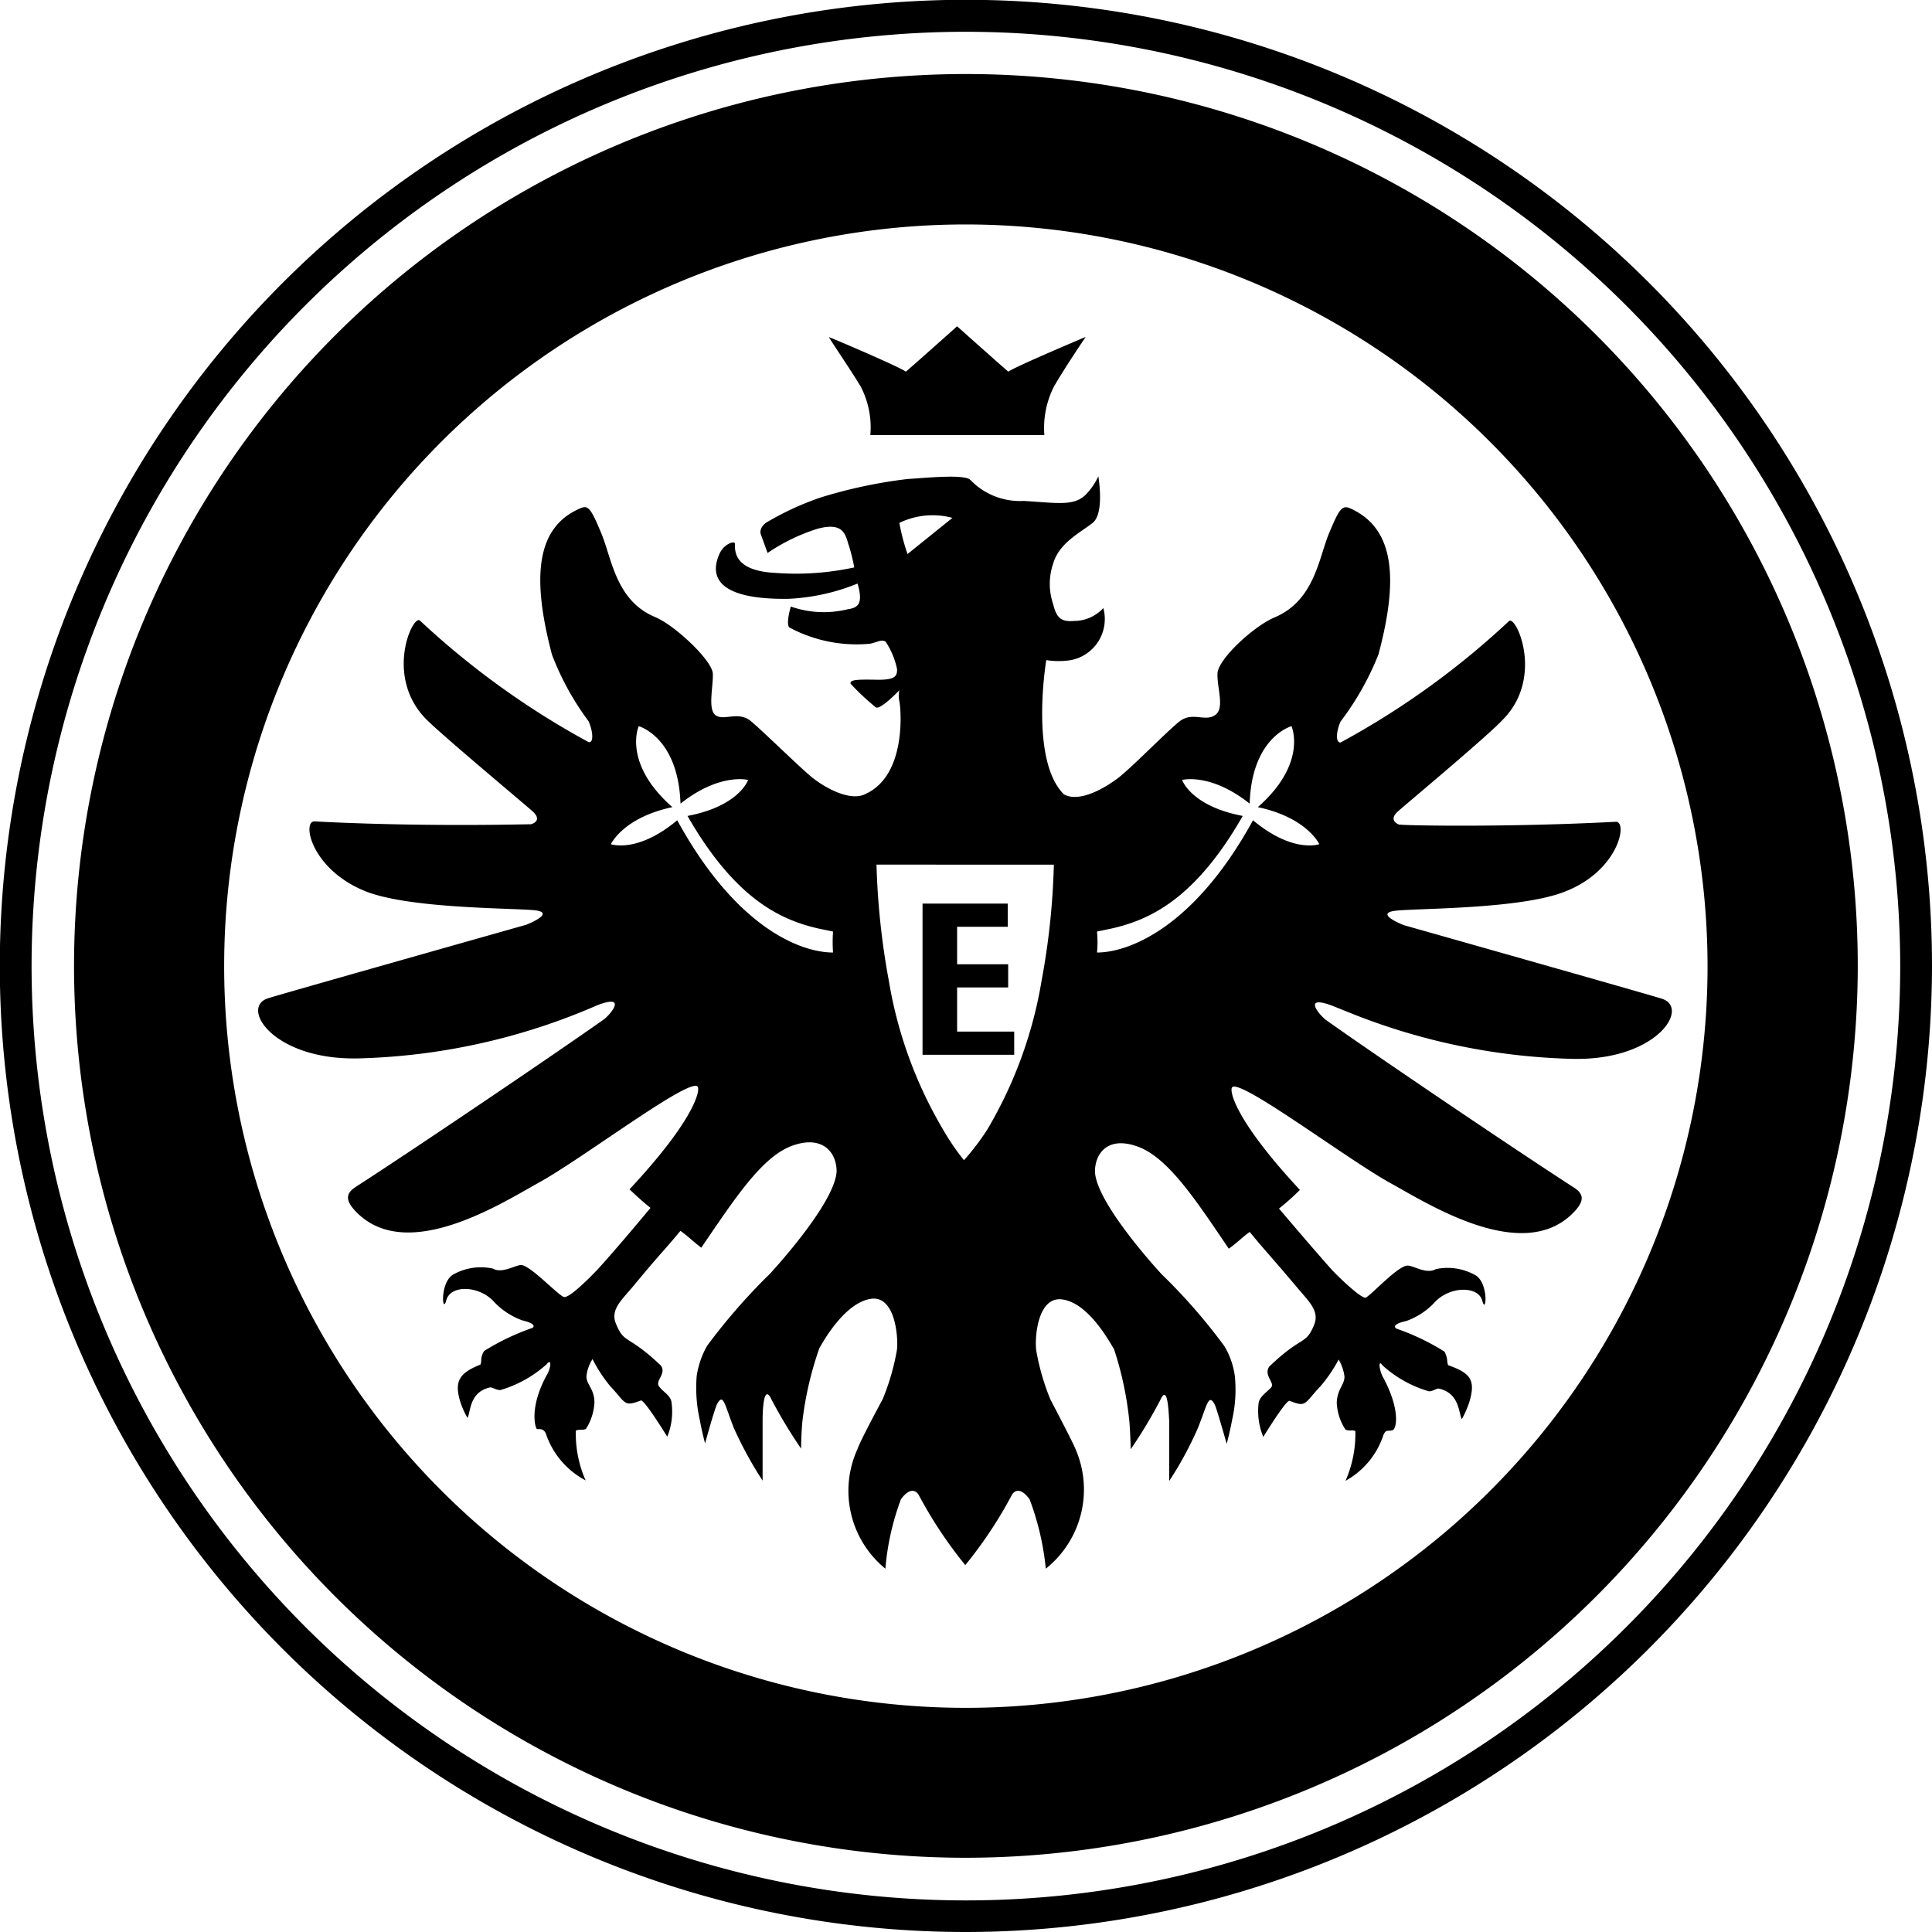 <svg xmlns="http://www.w3.org/2000/svg" fill="none" viewBox="0 0 40 40"><g clip-path="url(#a)"><g fill="#000" clip-path="url(#b)"><path d="M19.998.658a19.344 19.344 0 1 0 19.344 19.34A19.36 19.36 0 0 0 19.998.658m0 39.342A20.002 20.002 0 1 1 40 19.998 20.024 20.024 0 0 1 19.998 40"/><path d="M19.998 4.647a15.356 15.356 0 1 0 15.355 15.35 15.37 15.37 0 0 0-15.355-15.35m0 33.816a18.465 18.465 0 1 1 18.465-18.465 18.483 18.483 0 0 1-18.465 18.465"/><path d="M22.466 6.98s-1.46.616-1.59.715c-.25-.216-.978-.866-1.06-.94-.082.074-.81.724-1.061.94-.13-.1-1.572-.714-1.59-.714-.017 0 .403.606.655 1.022.16.309.23.657.199 1.004h3.603a1.9 1.9 0 0 1 .199-1.004c.251-.433.654-1.022.654-1.022M22.74 9.864s.133.763-.118.962c-.251.2-.693.411-.818.844a1.3 1.3 0 0 0 0 .836c.065.26.142.376.432.35a.82.82 0 0 0 .607-.267.865.865 0 0 1-.671 1.078q-.257.04-.51 0c-.005.026-.344 2.079.366 2.78.33.178.854-.139 1.114-.334.26-.194.995-.947 1.268-1.169.273-.22.525.004.741-.134.216-.14.043-.564.056-.867s.767-.995 1.2-1.168c.814-.356.9-1.235 1.109-1.733.207-.497.268-.588.432-.52.91.403 1.022 1.421.59 3.032-.198.495-.461.961-.784 1.386-.082.186-.113.433 0 .433a16.8 16.8 0 0 0 3.49-2.516c.152-.115.73 1.183-.135 2.048-.32.343-1.944 1.698-2.165 1.893-.22.195.027.276.027.276h.039c.116.018 2.218.057 4.442-.06.256-.013.065 1.009-1.043 1.442-.91.368-3.035.347-3.508.399s.16.298.16.298c.033.01 5.113 1.447 5.348 1.525.593.19-.117 1.308-1.909 1.243a13.2 13.2 0 0 1-4.614-.977l-.297-.119c-.65-.247-.26.208-.121.303.961.684 3.789 2.599 5.127 3.465.19.125.216.264 0 .493-1.048 1.113-3.031-.165-3.82-.598-.913-.51-3.095-2.156-3.264-1.978-.065.07.06.684 1.402 2.126a5 5 0 0 1-.433.386c.015.017.66.78 1.087 1.26.178.19.62.606.706.584.087-.022.668-.663.867-.663.121-.004.39.186.588.073.27-.058.554-.017.797.114.307.143.247.857.164.54-.082-.315-.692-.306-1 .049-.16.167-.357.294-.576.372-.203.043-.28.104-.203.156q.525.182.996.476c.078.152.043.204.077.282.464.164.577.307.434.775q-.06.178-.151.342c-.07-.126-.044-.538-.477-.633-.043-.008-.122.057-.204.057a2.44 2.44 0 0 1-.957-.533c-.1-.147-.074.087 0 .23.368.675.29 1.078.204 1.108-.087.03-.134-.03-.19.1a1.68 1.68 0 0 1-.785.948c.143-.324.213-.676.204-1.03-.069-.035-.125.012-.207-.035a1.1 1.1 0 0 1-.178-.55c.008-.281.16-.372.16-.541a.9.9 0 0 0-.121-.355 3 3 0 0 1-.377.554c-.342.36-.282.442-.637.3-.07-.031-.546.748-.546.748a1.4 1.4 0 0 1-.095-.715c.035-.134.165-.208.255-.307.091-.1-.159-.247-.038-.433.689-.662.753-.433.931-.866.117-.29-.113-.485-.355-.776-.602-.714-.624-.714-.979-1.147-.143.1-.225.195-.433.347-.67-.988-1.247-1.876-1.875-2.11s-.896.135-.896.516c.03.668 1.368 2.109 1.38 2.122q.712.691 1.3 1.49c.113.189.186.4.216.618.03.302.012.607-.055.902-.052.279-.113.499-.114.502-.004-.015-.203-.723-.246-.81-.13-.247-.156 0-.351.486a7.4 7.4 0 0 1-.593 1.094v-1.238c-.017-.32-.044-.753-.187-.433q-.275.525-.61 1.013c0-.012-.005-.263-.026-.559a7 7 0 0 0-.32-1.515c-.1-.161-.525-.949-1.066-1.027-.54-.077-.58.867-.541 1.07q.091.516.29 1c.052.1.468.889.524 1.036a2.096 2.096 0 0 1-.619 2.468 5.6 5.6 0 0 0-.334-1.433c-.108-.156-.255-.256-.363-.105-.274.52-.6 1.01-.97 1.464a9 9 0 0 1-.97-1.464c-.109-.15-.256-.05-.364.105-.171.46-.28.943-.32 1.433a2.08 2.08 0 0 1-.576-2.48c.056-.17.47-.935.523-1.036q.199-.485.29-1.001c.035-.204-.013-1.151-.54-1.07-.529.083-.966.845-1.066 1.027-.172.49-.29 1-.35 1.516-.026.299-.026.552-.026.558a10 10 0 0 1-.611-1.013c-.147-.32-.186.113-.186.433v1.243a8 8 0 0 1-.598-1.095c-.19-.485-.216-.732-.346-.486-.048.086-.244.796-.247.81-.003-.01-.062-.227-.113-.502a3 3 0 0 1-.06-.9c.034-.218.106-.43.216-.62q.59-.796 1.3-1.49c.013-.015 1.35-1.454 1.38-2.122 0-.39-.29-.758-.922-.528s-1.204 1.122-1.88 2.11c-.199-.152-.285-.248-.432-.348-.355.43-.377.42-.979 1.148-.242.29-.476.485-.355.775.177.433.242.209.93.866.122.17-.128.316-.037.433.09.117.22.174.254.308.038.247.01.5-.086.731-.004-.008-.476-.777-.546-.749-.359.134-.298.06-.636-.299a3 3 0 0 1-.364-.558.8.8 0 0 0-.126.355c-.004.169.165.26.165.541-.01.196-.07.386-.177.55-.082.035-.139 0-.208.035-.01.354.06.706.203 1.03a1.7 1.7 0 0 1-.822-.965c-.052-.13-.157-.087-.187-.1s-.168-.429.2-1.108c.09-.143.116-.377 0-.23-.276.247-.603.43-.958.533-.082 0-.16-.056-.208-.056-.437.095-.402.506-.471.632a1.7 1.7 0 0 1-.152-.342c-.13-.433 0-.593.42-.762.035-.078-.014-.13.077-.282.313-.196.648-.355.997-.476.077-.052-.018-.113-.204-.156a1.5 1.5 0 0 1-.576-.372c-.307-.355-.913-.373-1-.048-.086.324-.143-.399.164-.542.244-.131.527-.17.797-.112.195.112.463-.073.589-.073.199.012.774.639.888.662.112.021.528-.394.706-.584.441-.485 1.083-1.261 1.083-1.261a6 6 0 0 1-.434-.385c1.346-1.441 1.473-2.057 1.408-2.127-.173-.186-2.351 1.469-3.27 1.98-.783.433-2.767 1.71-3.815.597-.216-.23-.19-.368 0-.494 1.339-.866 4.17-2.784 5.132-3.464.139-.095.523-.55-.122-.303a13.2 13.2 0 0 1-4.91 1.1c-1.788.056-2.498-1.052-1.91-1.243.237-.078 5.32-1.515 5.352-1.524 0 0 .637-.252.16-.3-.476-.047-2.602-.03-3.507-.398-1.108-.454-1.303-1.441-1.043-1.441 2.223.117 4.308.06 4.442.06h.04s.268-.065.026-.277-1.844-1.55-2.187-1.892c-.883-.888-.282-2.187-.135-2.048a17 17 0 0 0 3.49 2.515c.117.026.087-.243 0-.433a5.7 5.7 0 0 1-.757-1.377c-.429-1.628-.32-2.646.589-3.031.16-.07.217 0 .433.52.217.519.299 1.394 1.113 1.732.415.173 1.18.9 1.195 1.168.013.269-.112.745.06.867.174.12.468-.095.728.12.26.217 1.03.976 1.273 1.17.243.196.784.511 1.109.334.84-.39.728-1.741.693-1.914a.5.5 0 0 1 0-.23s-.412.433-.494.35a5 5 0 0 1-.516-.484c-.017-.082.122-.091.529-.083.407.009.433-.081.433-.216a1.6 1.6 0 0 0-.234-.567c-.091-.077-.225.043-.394.043a2.94 2.94 0 0 1-1.602-.342c-.078-.078.03-.433.03-.433a2.07 2.07 0 0 0 1.178.056c.203-.03.33-.1.204-.532a4.3 4.3 0 0 1-1.434.316c-1.632.021-1.585-.576-1.425-.931.091-.208.32-.281.32-.208-.008.208.036.56.833.602.548.042 1.1.003 1.637-.113a3.4 3.4 0 0 0-.122-.484c-.064-.221-.125-.455-.636-.317a3.9 3.9 0 0 0-1.036.502l-.138-.38c-.002-.004-.054-.12.1-.243a6 6 0 0 1 1.13-.524c.59-.184 1.196-.312 1.81-.385.268-.013 1.186-.113 1.299.022a1.42 1.42 0 0 0 1.1.432c.702.043 1.03.108 1.273-.117q.171-.171.273-.39m-4.592 8.037c.022.808.108 1.614.256 2.409a8.9 8.9 0 0 0 1.121 3.074q.191.335.434.637.268-.3.484-.637a8.9 8.9 0 0 0 1.122-3.074q.224-1.194.255-2.408zm-4.923-2.866c-.007.015-.332.771.697 1.676-1.016.215-1.27.76-1.273.767.017.005.554.188 1.373-.495 1.234 2.252 2.577 2.738 3.226 2.738q-.015-.217 0-.434l-.303-.063c-.771-.177-1.714-.596-2.71-2.331 1.06-.201 1.25-.731 1.255-.745 0 0-.585-.155-1.4.49-.047-1.382-.865-1.603-.865-1.603m13.515 0s-.823.221-.866 1.603c-.806-.639-1.387-.493-1.398-.49.006.019.2.545 1.255.745-.992 1.735-1.94 2.154-2.712 2.33l-.306.064q.022.217 0 .434c.632 0 1.996-.486 3.23-2.738.832.693 1.373.495 1.373.495s-.251-.55-1.273-.767c1.031-.907.702-1.664.697-1.676m-7.02-4.313a1.58 1.58 0 0 0-1.099.104q.06.328.169.645z"/><path d="M20.998 21.838v-.48h-1.182v-.914h1.057v-.48h-1.057v-.776h1.048v-.48H19.1v3.13z"/></g></g><defs><clipPath id="a"><path fill="#fff" d="M0 0h40v40H0z"/></clipPath><clipPath id="b"><path fill="#fff" d="M0 0h40v40H0z"/></clipPath></defs></svg>
